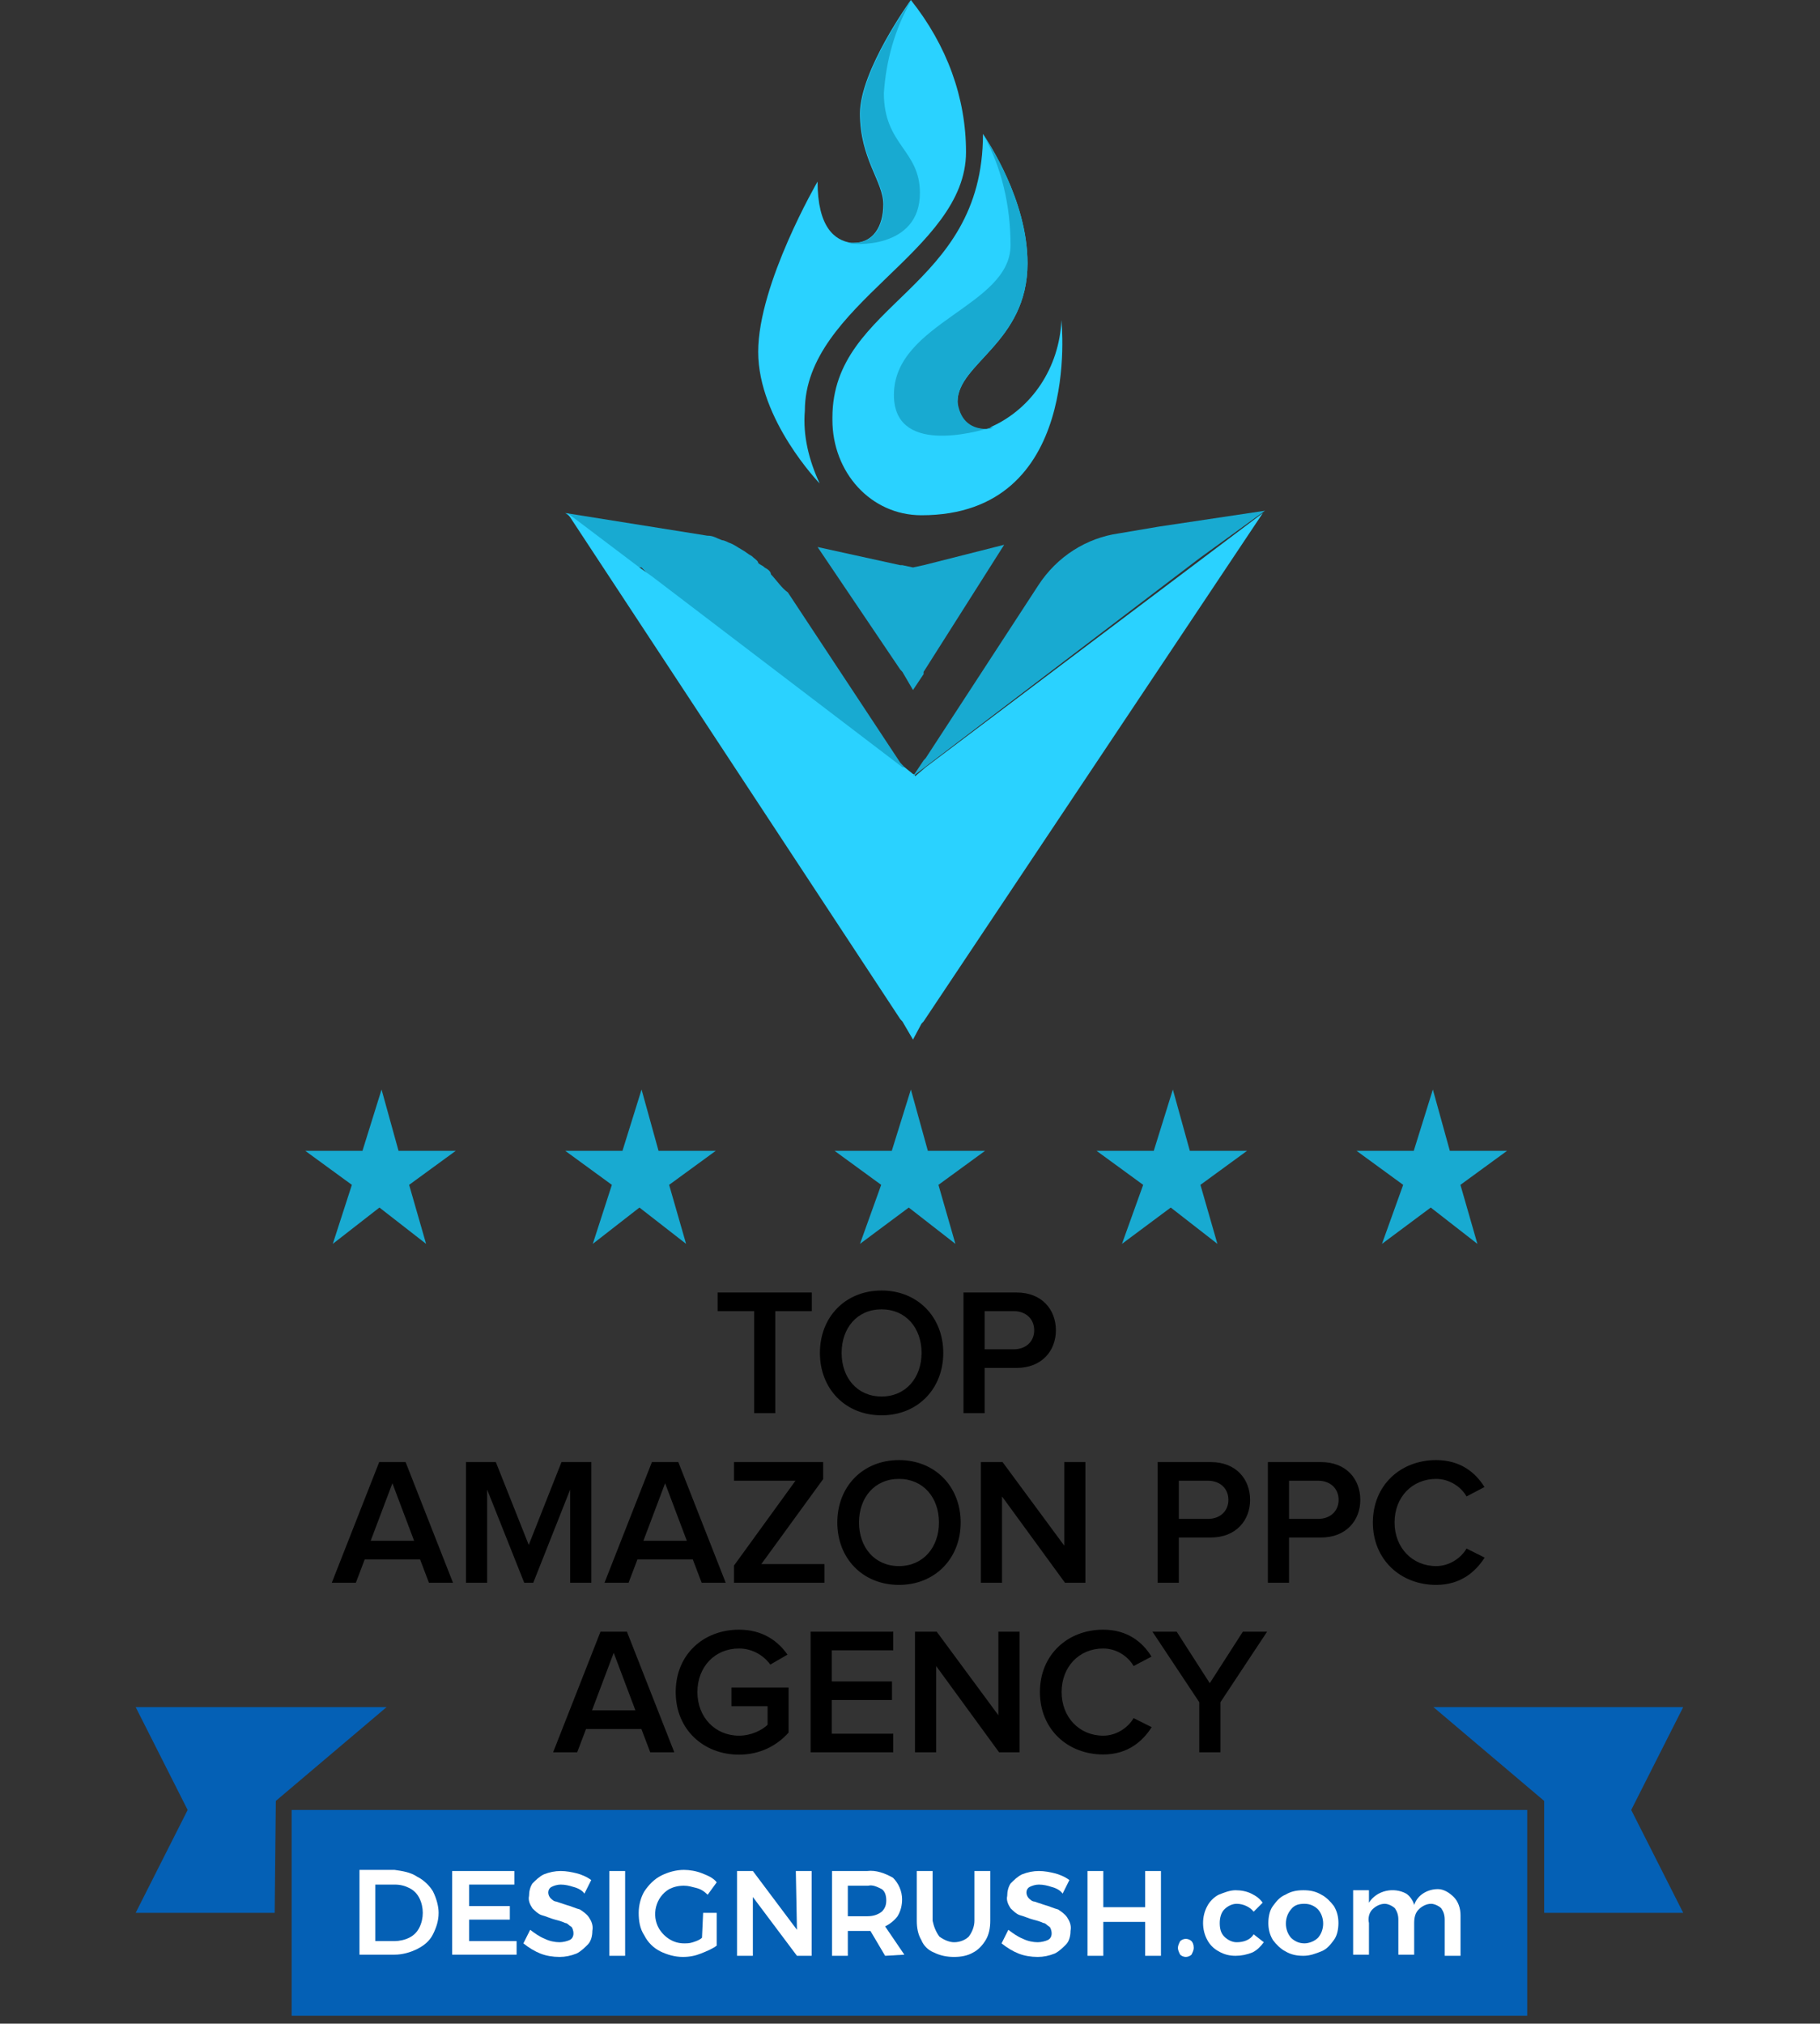 <svg width="161" height="179" viewBox="0 0 161 179" fill="none" xmlns="http://www.w3.org/2000/svg">
<rect x="0" y="0" width="161" height="179" fill="#333333" stroke="none"/>
<path d="M68.583 125V115.976H71.815V114.328H63.479V115.976H66.711V125H68.583ZM77.987 125.192C81.171 125.192 83.443 122.856 83.443 119.672C83.443 116.488 81.171 114.152 77.987 114.152C74.787 114.152 72.531 116.488 72.531 119.672C72.531 122.856 74.787 125.192 77.987 125.192ZM77.987 123.528C75.827 123.528 74.451 121.864 74.451 119.672C74.451 117.464 75.827 115.816 77.987 115.816C80.131 115.816 81.523 117.464 81.523 119.672C81.523 121.864 80.131 123.528 77.987 123.528ZM87.102 125V121H89.934C92.158 121 93.406 119.48 93.406 117.672C93.406 115.848 92.174 114.328 89.934 114.328H85.23V125H87.102ZM89.678 119.352H87.102V115.976H89.678C90.734 115.976 91.486 116.648 91.486 117.672C91.486 118.68 90.734 119.352 89.678 119.352ZM40.072 140L35.88 129.328H33.544L29.352 140H31.48L32.264 137.936H37.16L37.944 140H40.072ZM36.632 136.288H32.792L34.712 131.2L36.632 136.288ZM52.31 140V129.328H49.67L46.774 136.656L43.862 129.328H41.222V140H43.094V131.76L46.374 140H47.174L50.438 131.76V140H52.31ZM64.197 140L60.005 129.328H57.669L53.477 140H55.605L56.389 137.936H61.285L62.069 140H64.197ZM60.757 136.288H56.917L58.837 131.2L60.757 136.288ZM72.931 140V138.352H67.347L72.819 130.832V129.328H64.931V130.976H70.371L64.931 138.48V140H72.931ZM79.526 140.192C82.71 140.192 84.982 137.856 84.982 134.672C84.982 131.488 82.71 129.152 79.526 129.152C76.326 129.152 74.07 131.488 74.07 134.672C74.07 137.856 76.326 140.192 79.526 140.192ZM79.526 138.528C77.366 138.528 75.99 136.864 75.99 134.672C75.99 132.464 77.366 130.816 79.526 130.816C81.67 130.816 83.062 132.464 83.062 134.672C83.062 136.864 81.67 138.528 79.526 138.528ZM96.017 140V129.328H94.145V136.72L88.689 129.328H86.769V140H88.641V132.368L94.209 140H96.017ZM104.281 140V136H107.113C109.337 136 110.585 134.48 110.585 132.672C110.585 130.848 109.353 129.328 107.113 129.328H102.409V140H104.281ZM106.857 134.352H104.281V130.976H106.857C107.913 130.976 108.665 131.648 108.665 132.672C108.665 133.68 107.913 134.352 106.857 134.352ZM114.031 140V136H116.863C119.087 136 120.335 134.48 120.335 132.672C120.335 130.848 119.103 129.328 116.863 129.328H112.159V140H114.031ZM116.607 134.352H114.031V130.976H116.607C117.663 130.976 118.415 131.648 118.415 132.672C118.415 133.68 117.663 134.352 116.607 134.352ZM127.045 140.192C129.189 140.192 130.517 139.056 131.333 137.776L129.733 136.976C129.221 137.856 128.181 138.528 127.045 138.528C124.933 138.528 123.365 136.896 123.365 134.672C123.365 132.416 124.933 130.816 127.045 130.816C128.181 130.816 129.221 131.472 129.733 132.368L131.317 131.536C130.533 130.256 129.189 129.152 127.045 129.152C123.893 129.152 121.445 131.376 121.445 134.672C121.445 137.952 123.893 140.192 127.045 140.192ZM59.65 155L55.458 144.328H53.122L48.93 155H51.058L51.842 152.936H56.738L57.522 155H59.65ZM56.21 151.288H52.37L54.29 146.2L56.21 151.288ZM65.374 155.208C67.214 155.208 68.718 154.424 69.758 153.256V149.272H64.702V150.92H67.902V152.568C67.422 153.032 66.462 153.528 65.374 153.528C63.262 153.528 61.694 151.896 61.694 149.672C61.694 147.416 63.262 145.816 65.374 145.816C66.558 145.816 67.566 146.44 68.142 147.24L69.662 146.36C68.814 145.144 67.454 144.152 65.374 144.152C62.27 144.152 59.774 146.312 59.774 149.672C59.774 153.016 62.27 155.208 65.374 155.208ZM79.018 155V153.352H73.578V150.376H78.906V148.728H73.578V145.976H79.018V144.328H71.706V155H79.018ZM90.189 155V144.328H88.317V151.72L82.861 144.328H80.941V155H82.813V147.368L88.381 155H90.189ZM97.592 155.192C99.736 155.192 101.064 154.056 101.88 152.776L100.28 151.976C99.768 152.856 98.728 153.528 97.592 153.528C95.48 153.528 93.912 151.896 93.912 149.672C93.912 147.416 95.48 145.816 97.592 145.816C98.728 145.816 99.768 146.472 100.28 147.368L101.864 146.536C101.08 145.256 99.736 144.152 97.592 144.152C94.44 144.152 91.992 146.376 91.992 149.672C91.992 152.952 94.44 155.192 97.592 155.192ZM107.962 155V150.568L112.09 144.328H109.946L107.018 148.888L104.09 144.328H101.946L106.09 150.568V155H107.962Z" fill="black"/>
<path d="M80.765 68.666C80.577 68.666 80.577 68.465 80.765 68.666L79.827 68.064L79.639 67.863L57.504 50.998C57.504 50.998 57.316 50.998 57.316 50.797L56.941 50.395L56.753 50.195H56.378L50 45.376L62.569 47.384C63.131 47.384 63.319 47.584 63.882 47.785C64.069 47.785 64.445 47.986 64.445 47.986C65.007 48.187 65.195 48.388 65.57 48.588C65.945 48.789 66.133 48.99 66.508 49.191C66.696 49.392 67.071 49.592 67.071 49.793C67.258 49.994 67.446 49.994 67.634 50.195C68.009 50.395 68.196 50.596 68.196 50.797C68.759 51.399 69.134 52.002 69.697 52.403L79.639 67.462L79.827 67.662L80.765 68.666Z" fill="#18AAD1"/>
<path d="M80.765 91.956L79.827 90.35L79.639 90.149L50.188 45.376L56.566 50.195L57.691 50.998L79.827 67.863H80.014L80.765 68.465C80.765 68.465 80.953 68.465 80.953 68.666L81.89 67.863L111.717 45.376L81.703 90.35L81.515 90.551L80.765 91.956Z" fill="url(#paint0_linear_5164_18806)"/>
<path d="M80.765 61.036L79.827 59.43L79.639 59.229L72.323 48.387L79.639 49.993H79.827L80.765 50.194L81.703 49.993L88.831 48.187L81.703 59.43V59.631L80.765 61.036Z" fill="#18AAD1"/>
<path d="M111.905 45.175L102.525 46.58L98.961 47.183C96.147 47.584 93.521 49.19 91.833 51.8L81.89 67.059L81.703 67.26L80.765 68.666L81.89 67.461L82.078 67.26L80.765 68.666L106.09 49.391L111.905 45.175Z" fill="#18AAD1"/>
<path d="M85.455 13.452C85.455 22.286 71.198 26.904 71.198 36.341C71.01 38.549 71.573 40.758 72.511 42.766C72.511 42.766 67.071 37.144 67.071 31.12C67.071 25.097 72.323 16.062 72.323 16.062C72.323 20.078 73.824 21.282 75.325 21.483H75.512C77.201 21.483 78.139 20.078 78.139 18.07C78.139 16.062 76.075 14.054 76.075 10.039C76.075 6.224 80.577 0 80.577 0C83.766 4.016 85.455 8.633 85.455 13.452Z" fill="#2AD2FF"/>
<path d="M81.515 45.576C77.013 45.576 73.636 41.761 73.636 37.144V36.943C73.636 26.703 86.955 25.699 86.955 11.846C87.331 12.448 90.895 17.668 90.895 23.29C90.895 30.317 84.704 32.124 84.704 35.537C84.704 36.943 85.267 37.947 87.143 37.947C87.331 37.947 87.518 37.947 87.706 37.746C91.27 36.14 93.709 32.526 93.896 28.309C93.896 28.51 95.772 45.576 81.515 45.576Z" fill="#2AD2FF"/>
<path d="M87.331 37.947C87.518 37.947 87.706 37.947 87.893 37.746C86.017 38.348 79.077 40.155 79.077 34.935C79.077 28.51 89.394 27.105 89.394 21.684C89.394 18.271 88.644 14.857 86.956 11.846C87.331 12.448 90.895 17.668 90.895 23.29C90.895 30.317 84.704 32.124 84.704 35.537C84.892 36.943 85.642 37.947 87.331 37.947Z" fill="#18AAD1"/>
<path d="M81.378 17.066C81.378 22.085 75.375 21.684 75 21.483H75.563C77.251 21.483 78.189 20.078 78.189 18.07C78.189 16.062 76.126 14.054 76.126 10.039C76.126 6.224 80.628 0 80.628 0C79.127 2.61 78.377 5.421 78.189 8.232C78.189 12.85 81.378 13.251 81.378 17.066Z" fill="#18AAD1"/>
<path d="M77.951 104.806L73.824 101.794H78.889L80.577 96.373L82.078 101.794H87.143L83.016 104.806L84.517 110.026L80.39 106.813L76.075 110.026L77.951 104.806Z" fill="#18AAD1"/>
<path d="M101.127 104.806L97 101.794H102.065L103.753 96.373L105.254 101.794H110.319L106.192 104.806L107.693 110.026L103.566 106.813L99.251 110.026L101.127 104.806Z" fill="#18AAD1"/>
<path d="M124.127 104.806L120 101.794H125.065L126.753 96.373L128.254 101.794H133.319L129.192 104.806L130.693 110.026L126.566 106.813L122.251 110.026L124.127 104.806Z" fill="#18AAD1"/>
<path d="M54.127 104.806L50 101.794H55.065L56.753 96.373L58.254 101.794H63.319L59.192 104.806L60.693 110.026L56.566 106.813L52.439 110.026L54.127 104.806Z" fill="#18AAD1"/>
<path d="M31.127 104.806L27 101.794H32.065L33.753 96.373L35.254 101.794H40.319L36.192 104.806L37.693 110.026L33.566 106.813L29.439 110.026L31.127 104.806Z" fill="#18AAD1"/>
<path d="M135.1 160.1H25.8V178.3H135.1V160.1Z" fill="#0460B5"/>
<path d="M34.2 151H12L16.6 160.1L12 169.2H24.3L24.4 159.3L34.2 151Z" fill="#0460B5"/>
<path d="M126.8 151H148.9L144.3 160.1L148.9 169.2H136.6V159.3L126.8 151Z" fill="#0460B5"/>
<path d="M36.9 166C37.5 166.3 38 166.8 38.3 167.3C38.6 167.9 38.8 168.6 38.8 169.2C38.8 169.9 38.6 170.5 38.3 171.1C38 171.7 37.5 172.1 36.9 172.4C36.3 172.7 35.6 172.9 34.9 172.9H31.8V165.4H34.9C35.6 165.5 36.3 165.6 36.9 166ZM36.2 171.4C36.6 171.2 36.9 170.9 37.1 170.5C37.5 169.7 37.5 168.7 37.1 167.9C36.9 167.5 36.6 167.2 36.2 167C35.8 166.8 35.4 166.7 34.9 166.7H33.2V171.7H34.9C35.3 171.7 35.8 171.6 36.2 171.4Z" fill="white"/>
<path d="M40 165.5H45.5V166.7H41.5V168.6H45.1V169.8H41.5V171.7H45.7V172.9H40V165.5Z" fill="white"/>
<path d="M50.7 166.9C50.4 166.8 50 166.7 49.6 166.7C49.3 166.7 49 166.8 48.8 166.9C48.6 167 48.5 167.2 48.5 167.4C48.5 167.6 48.6 167.8 48.7 167.9C48.8 168 49 168.2 49.2 168.2C49.5 168.3 49.8 168.4 50.1 168.5C50.5 168.6 50.9 168.8 51.3 168.9C51.6 169.1 51.9 169.3 52.1 169.6C52.3 169.9 52.5 170.3 52.4 170.8C52.4 171.2 52.3 171.7 52 172C51.7 172.3 51.4 172.6 51 172.8C50.5 173 50 173.1 49.5 173.1C48.9 173.1 48.3 173 47.8 172.8C47.3 172.6 46.8 172.3 46.3 171.9L46.9 170.7C47.3 171 47.7 171.3 48.2 171.5C48.6 171.7 49.1 171.8 49.5 171.8C49.8 171.8 50.2 171.7 50.4 171.6C50.8 171.4 50.8 170.9 50.6 170.5L50.5 170.4C50.3 170.3 50.2 170.1 50 170.1C49.8 170 49.5 169.9 49.1 169.8C48.7 169.7 48.3 169.5 47.9 169.4C47.6 169.3 47.3 169 47.1 168.8C46.9 168.5 46.7 168.1 46.8 167.7C46.8 167.3 46.9 166.9 47.1 166.6C47.4 166.3 47.7 166 48.1 165.8C48.6 165.6 49.1 165.5 49.6 165.5C50.1 165.5 50.6 165.6 51 165.7C51.4 165.8 51.9 166 52.3 166.3L51.7 167.5C51.5 167.2 51.1 167 50.7 166.9Z" fill="white"/>
<path d="M53.9 165.5H55.3V173H53.9V165.5Z" fill="white"/>
<path d="M62.2 169.2H63.4V172.1C63 172.4 62.5 172.6 62 172.8C61.5 173 61 173.1 60.4 173.1C59.7 173.1 59 172.9 58.4 172.6C57.8 172.3 57.3 171.8 57 171.2C56.6 170.6 56.5 169.9 56.5 169.2C56.5 168.5 56.7 167.8 57 167.3C57.4 166.7 57.9 166.2 58.5 165.9C59.1 165.6 59.8 165.4 60.5 165.4C61 165.4 61.6 165.5 62.1 165.7C62.6 165.9 63.1 166.1 63.4 166.5L62.6 167.6C62.3 167.3 62 167.1 61.6 167C61.2 166.9 60.9 166.8 60.5 166.8C60 166.8 59.6 166.9 59.2 167.1C58 167.8 57.6 169.4 58.3 170.6C58.8 171.4 59.6 171.9 60.5 171.9C60.8 171.9 61 171.9 61.3 171.8C61.6 171.7 61.9 171.6 62.1 171.4L62.2 169.2Z" fill="white"/>
<path d="M70.4 165.5H71.8V173H70.5L66.6 167.8V173H65.2V165.5H66.6L70.5 170.7L70.4 165.5Z" fill="white"/>
<path d="M78.3 173L77 170.8H75V173H73.6V165.5H76.7C77.5 165.4 78.3 165.7 79 166.1C79.5 166.6 79.8 167.3 79.8 168C79.8 168.5 79.7 169 79.4 169.5C79.1 169.9 78.7 170.2 78.3 170.4L80 172.9L78.3 173ZM75 169.5H76.7C77.2 169.5 77.6 169.4 78 169.1C78.3 168.8 78.4 168.5 78.4 168.1C78.4 167.7 78.3 167.3 78 167.1C77.6 166.9 77.2 166.7 76.8 166.8H75V169.5Z" fill="white"/>
<path d="M83.1 171.3C83.5 171.6 84 171.8 84.4 171.8C84.9 171.8 85.4 171.6 85.7 171.3C86 170.9 86.2 170.4 86.2 169.9V165.5H87.6V169.9C87.6 170.5 87.5 171.1 87.2 171.6C86.9 172.1 86.5 172.5 86.1 172.7C85.6 173 85 173.1 84.4 173.1C83.8 173.1 83.2 173 82.6 172.7C82.1 172.5 81.7 172.1 81.5 171.6C81.2 171.1 81.1 170.5 81.1 169.9V165.5H82.5V169.9C82.6 170.4 82.8 170.9 83.1 171.3Z" fill="white"/>
<path d="M93 166.9C92.7 166.8 92.3 166.7 91.9 166.7C91.6 166.7 91.3 166.8 91.1 166.9C90.9 167 90.8 167.2 90.8 167.4C90.8 167.6 90.9 167.8 91 167.9C91.1 168 91.3 168.2 91.5 168.2C91.8 168.3 92.1 168.4 92.4 168.5C92.8 168.6 93.2 168.8 93.6 168.9C93.9 169.1 94.2 169.3 94.4 169.6C94.6 169.9 94.8 170.3 94.7 170.8C94.7 171.2 94.6 171.7 94.3 172C94 172.3 93.7 172.6 93.3 172.8C92.8 173 92.3 173.1 91.8 173.1C91.2 173.1 90.6 173 90.1 172.8C89.6 172.6 89.1 172.3 88.6 171.9L89.2 170.7C89.6 171 90 171.3 90.5 171.5C90.9 171.7 91.4 171.8 91.8 171.8C92.1 171.8 92.5 171.7 92.7 171.6C93.1 171.4 93.1 170.9 92.9 170.5L92.8 170.4C92.6 170.3 92.5 170.1 92.3 170.1C92.1 170 91.8 169.9 91.4 169.8C91 169.7 90.6 169.5 90.2 169.4C89.9 169.3 89.6 169 89.4 168.8C89.2 168.5 89 168.1 89.1 167.7C89.1 167.3 89.2 166.9 89.4 166.6C89.7 166.3 90 166 90.4 165.8C90.9 165.6 91.4 165.5 91.9 165.5C92.4 165.5 92.9 165.6 93.3 165.7C93.7 165.8 94.2 166 94.6 166.3L94 167.5C93.8 167.2 93.4 167 93 166.9Z" fill="white"/>
<path d="M96.2 165.5H97.6V168.7H101.3V165.5H102.7V173H101.3V170H97.6V173H96.2V165.5Z" fill="white"/>
<path d="M105.4 171.7C105.5 171.8 105.6 172 105.6 172.3C105.6 172.5 105.5 172.7 105.4 172.9C105.3 173 105.1 173.1 104.9 173.1C104.7 173.1 104.5 173 104.4 172.9C104.3 172.7 104.2 172.5 104.2 172.3C104.2 172.1 104.3 171.9 104.4 171.7C104.5 171.6 104.7 171.5 104.9 171.5C105.1 171.5 105.3 171.6 105.4 171.7Z" fill="white"/>
<path d="M109.4 168.4C109 168.4 108.6 168.6 108.3 168.9C108 169.2 107.9 169.7 107.9 170.1C107.9 170.6 108 171 108.3 171.3C108.6 171.6 109 171.8 109.4 171.8C110 171.8 110.6 171.6 110.9 171.1L111.8 171.8C111.5 172.2 111.2 172.5 110.8 172.7C110.3 172.9 109.8 173 109.3 173C108.8 173 108.3 172.9 107.8 172.6C107.4 172.4 107 172 106.8 171.6C106.3 170.7 106.3 169.5 106.8 168.6C107 168.2 107.4 167.8 107.8 167.6C108.3 167.4 108.8 167.2 109.3 167.2C109.8 167.2 110.3 167.3 110.7 167.5C111.1 167.7 111.4 167.9 111.7 168.3L110.9 169.1C110.6 168.7 110 168.4 109.4 168.4Z" fill="white"/>
<path d="M116.9 167.6C117.3 167.8 117.7 168.2 118 168.6C118.3 169.1 118.4 169.6 118.4 170.1C118.4 170.6 118.3 171.2 118 171.6C117.7 172 117.4 172.4 116.9 172.6C116.4 172.8 115.9 173 115.3 173C114.7 173 114.2 172.9 113.7 172.6C113.3 172.4 112.9 172 112.6 171.6C112.3 171.1 112.2 170.6 112.2 170.1C112.2 169.6 112.3 169 112.6 168.6C112.9 168.2 113.2 167.8 113.7 167.6C114.2 167.3 114.7 167.2 115.3 167.2C115.9 167.2 116.4 167.3 116.9 167.6ZM114.2 168.9C113.6 169.6 113.6 170.7 114.2 171.4C114.5 171.7 114.9 171.9 115.4 171.9C115.8 171.9 116.3 171.7 116.6 171.4C117.2 170.7 117.2 169.6 116.6 168.9C116.3 168.6 115.9 168.4 115.4 168.4C114.9 168.4 114.5 168.5 114.2 168.9Z" fill="white"/>
<path d="M128.6 167.8C129 168.2 129.2 168.8 129.2 169.4V173H127.8V169.8C127.8 169.4 127.7 169.1 127.5 168.8C127.3 168.6 126.9 168.4 126.6 168.4C126.2 168.4 125.8 168.6 125.5 168.9C125.2 169.2 125.1 169.6 125.1 170.1V172.9H123.7V169.8C123.7 169.4 123.6 169.1 123.4 168.8C123.2 168.6 122.8 168.4 122.5 168.4C122.1 168.4 121.7 168.6 121.4 168.9C121.1 169.2 121 169.7 121.1 170.1V172.9H119.7V167.2H121.1V168.3C121.8 167.2 123.3 166.9 124.4 167.5C124.7 167.7 125 168.1 125.1 168.5C125.4 167.6 126.3 167.1 127.2 167.1C127.7 167.1 128.2 167.4 128.6 167.8Z" fill="white"/>
<defs>
<linearGradient id="paint0_linear_5164_18806" x1="80.953" y1="92.094" x2="80.953" y2="67.45" gradientUnits="userSpaceOnUse">
<stop offset="1" stop-color="#2AD2FF"/>
</linearGradient>
</defs>
</svg>
